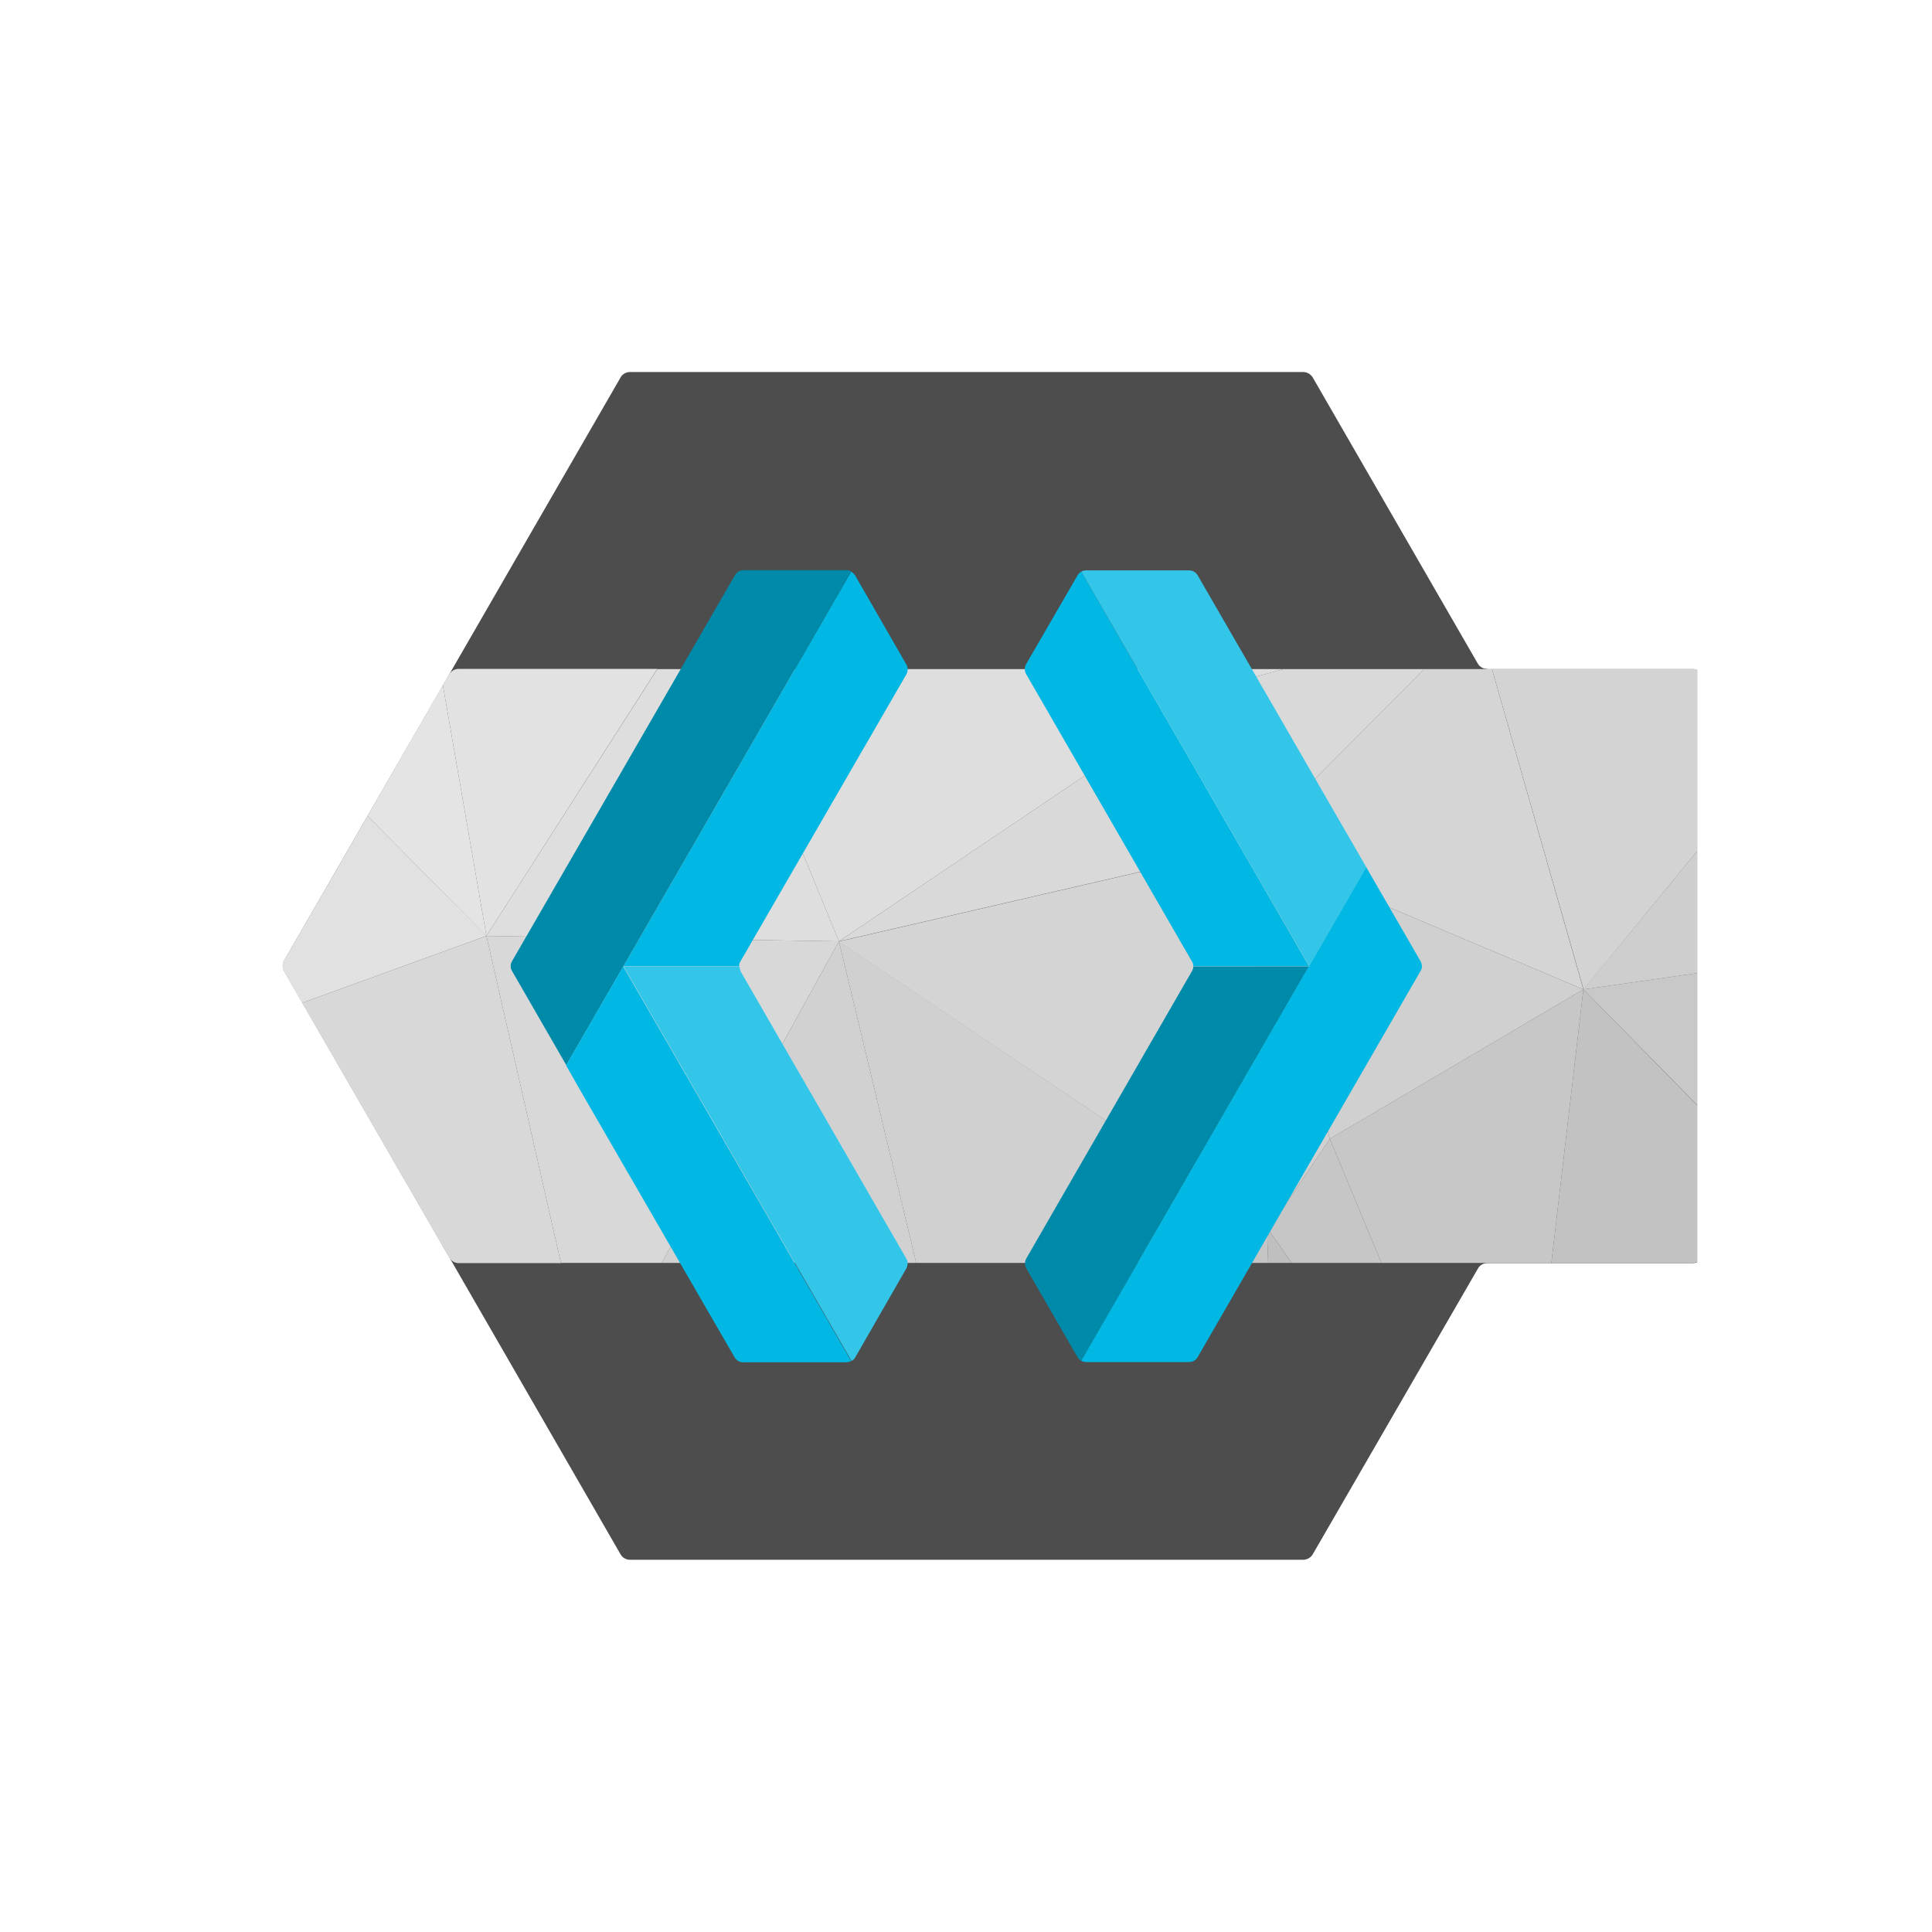 <svg id="Layer_2" xmlns="http://www.w3.org/2000/svg" xmlns:xlink="http://www.w3.org/1999/xlink" viewBox="0 0 90 90">
  <defs>
    <style>
      .cls-1 {
        fill: none;
      }

      .cls-2 {
        clip-path: url(#clippath);
      }

      .cls-3 {
        fill: #00b8e3;
      }

      .cls-4 {
        fill: #008aaa;
      }

      .cls-5 {
        fill: #e3e3e3;
      }

      .cls-6 {
        fill: #e2e2e2;
      }

      .cls-7 {
        fill: #e4e4e4;
      }

      .cls-8 {
        fill: #c2c2c2;
      }

      .cls-9 {
        fill: #cecece;
      }

      .cls-10 {
        fill: #d8d8d8;
      }

      .cls-11 {
        fill: #bfbfbf;
      }

      .cls-12 {
        fill: #d0d0d0;
      }

      .cls-13 {
        fill: #c7c7c7;
      }

      .cls-14 {
        fill: #dedede;
      }

      .cls-15 {
        fill: #ddd;
      }

      .cls-16 {
        fill: #d1d1d1;
      }

      .cls-17 {
        fill: #d3d3d3;
      }

      .cls-18 {
        fill: #d4d4d4;
      }

      .cls-19 {
        fill: #d9d9d9;
      }

      .cls-20 {
        fill: #c5c5c5;
      }

      .cls-21 {
        fill: #c6c6c6;
      }

      .cls-22 {
        fill: #e1e1e1;
      }

      .cls-23 {
        fill: #c8c8c8;
      }

      .cls-24 {
        fill: #d5d5d5;
      }

      .cls-25 {
        fill: #33c6e9;
      }

      .cls-26 {
        fill: #4d4d4d;
      }
    </style>
    <clipPath id="clippath">
      <rect class="cls-1" x="10.94" y="10.94" width="68.12" height="68.12" />
    </clipPath>
  </defs>
  <g id="Layer_1-2">
    <g>
      <rect class="cls-1" width="90" height="90" />
      <g class="cls-2">
        <g>
          <path class="cls-26"
            d="M69.28,31.16c-.18,0-.35-.09-.44-.25l-7.69-13.33c-.1-.16-.27-.25-.45-.25H29.35c-.18,0-.35,.09-.44,.25l-7.98,13.83h0l-7.69,13.33c-.09,.16-.09,.35,0,.51l7.69,13.32,7.98,13.84c.09,.16,.26,.25,.44,.25h31.35c.18,0,.35-.09,.45-.25l7.7-13.32c.09-.16,.26-.25,.44-.25h9.57c.32,0,.57-.26,.57-.57h0V31.74c0-.32-.26-.57-.57-.57h-9.57Z" />
          <path class="cls-1"
            d="M78.85,31.16H21.36c-.18,0-.35,.1-.44,.25h0s-.28,.5-.28,.5l-3.52,6.1-3.89,6.74c-.09,.16-.09,.35,0,.51l.84,1.46,6.85,11.86c.09,.16,.26,.26,.44,.26h57.5c.31,0,.56-.26,.56-.57V31.74c0-.32-.25-.58-.57-.58h0Z" />
          <path class="cls-22" d="M22.66,43.6l-8.59,3.12-.84-1.46c-.09-.16-.09-.35,0-.51l3.89-6.74,5.55,5.59Z" />
          <polygon class="cls-23" points="73.76 46.09 79.43 45.28 79.43 51.85 73.76 46.09" />
          <path class="cls-8" d="M73.76,46.09l5.66,5.76v6.41c0,.31-.25,.57-.56,.57h-6.59l1.49-12.74Z" />
          <polygon class="cls-13" points="73.76 46.09 72.27 58.83 64.35 58.83 61.95 53.05 73.76 46.09" />
          <polygon class="cls-9" points="73.76 46.09 79.43 39.2 79.43 45.28 73.76 46.09" />
          <path class="cls-17" d="M79.43,31.74v7.46l-5.66,6.89-4.27-14.93h9.36c.32,0,.57,.26,.57,.57h0Z" />
          <polygon class="cls-21" points="64.35 58.83 60.17 58.83 59.09 57.28 61.95 53.05 64.35 58.83" />
          <polygon class="cls-24" points="73.76 46.09 58.09 39.47 66.34 31.17 69.5 31.17 73.76 46.09" />
          <path class="cls-12" d="M58.09,39.47l3.86,13.58,11.81-6.96-15.67-6.62Z" />
          <polygon class="cls-11" points="60.17 58.83 59.04 58.83 59.09 57.28 60.17 58.83" />
          <polygon class="cls-19" points="66.34 31.17 58.09 39.47 56.61 32.04 59.79 31.17 66.34 31.17" />
          <path class="cls-18" d="M58.09,39.47l-19.02,4.39,20.02,13.42-1-17.81Z" />
          <path class="cls-12" d="M58.09,39.47l1,17.81,2.86-4.23-3.86-13.59Z" />
          <path class="cls-19" d="M56.61,32.04l-17.53,11.81,19.02-4.39-1.49-7.42Z" />
          <polygon class="cls-10" points="39.08 43.85 30.83 58.83 26.13 58.83 22.66 43.6 39.08 43.85" />
          <path class="cls-6" d="M30.62,31.16l-7.96,12.44-2.03-11.69,.29-.49h0c.09-.16,.26-.26,.44-.26h9.26Z" />
          <path class="cls-10" d="M26.13,58.84h-4.77c-.18,0-.35-.1-.44-.27l-6.85-11.85,8.59-3.12,3.47,15.23Z" />
          <polygon class="cls-7" points="22.66 43.6 17.12 38.01 20.63 31.91 22.66 43.6" />
          <polygon class="cls-14"
            points="47.76 31.17 42.28 31.17 33.88 31.17 39.08 43.85 56.61 32.04 51.32 31.17 47.76 31.17" />
          <polygon class="cls-14" points="31.71 31.17 30.62 31.17 22.66 43.6 39.08 43.85 33.88 31.17 31.71 31.17" />
          <polygon class="cls-20" points="55.27 58.83 58.33 58.83 59.04 58.83 59.09 57.28 55.27 58.83" />
          <polygon class="cls-12" points="59.09 57.28 39.08 43.85 42.68 58.83 47.76 58.83 55.27 58.83 59.09 57.28" />
          <polygon class="cls-16" points="30.83 58.83 31.71 58.83 42.28 58.83 42.68 58.83 39.08 43.85 30.83 58.83" />
          <polygon class="cls-15" points="56.66 31.17 56.61 32.04 59.79 31.17 58.33 31.17 56.66 31.17" />
          <polygon class="cls-5" points="51.32 31.17 56.61 32.04 56.12 31.17 51.32 31.17" />
          <polygon class="cls-6" points="56.12 31.17 56.61 32.04 56.66 31.17 56.12 31.17" />
          <path class="cls-3"
            d="M42.23,31.4l-7.74,13.39c-.04,.07-.06,.14-.06,.22h-5.39l10.61-18.38c.07,.04,.12,.09,.16,.15h.01s2.41,4.19,2.41,4.19c.07,.14,.07,.29,0,.43Z" />
          <path class="cls-25"
            d="M42.22,59.09l-2.39,4.16c-.04,.06-.1,.12-.16,.15l-10.62-18.38h5.4c0,.07,.02,.14,.05,.21,0,0,0,.02,0,.02l7.72,13.38c.08,.14,.08,.31,0,.46Z" />
          <path class="cls-4"
            d="M39.65,26.63l-10.61,18.38h0l-2.66,4.61-2.54-4.41c-.04-.06-.05-.14-.05-.21,0-.08,.02-.15,.06-.22l2.57-4.45,7.82-13.54c.08-.14,.23-.23,.4-.23h4.79c.08,0,.16,.02,.23,.05Z" />
          <path class="cls-3"
            d="M39.65,63.4c-.07,.04-.15,.06-.23,.06h-4.8c-.17,0-.32-.09-.4-.23l-7.15-12.37-.7-1.23,2.66-4.61,10.62,18.38Z" />
          <path class="cls-4"
            d="M60.99,45.01l-10.62,18.39c-.06-.04-.12-.09-.16-.15h0s-2.41-4.18-2.41-4.18c-.07-.13-.07-.29,0-.43l7.72-13.39c.04-.07,.07-.15,.07-.23h5.41Z" />
          <path class="cls-3"
            d="M66.24,45.01c0,.08-.02,.16-.07,.23l-10.39,18c-.08,.13-.23,.21-.39,.21h-4.79c-.08,0-.16-.02-.23-.06l10.61-18.39,2.66-4.61,2.53,4.38c.04,.07,.06,.15,.07,.23Z" />
          <path class="cls-3"
            d="M60.99,45.01h-5.4c0-.08-.02-.16-.07-.23l-7.72-13.38c-.08-.14-.08-.32,0-.46l2.41-4.16c.04-.06,.09-.11,.16-.15l10.61,18.38Z" />
          <path class="cls-25"
            d="M63.65,40.4h0l-2.66,4.61-10.62-18.38c.07-.04,.15-.06,.23-.06h4.79c.16,0,.3,.08,.39,.21l7.87,13.62Z" />
        </g>
      </g>
    </g>
  </g>
</svg>